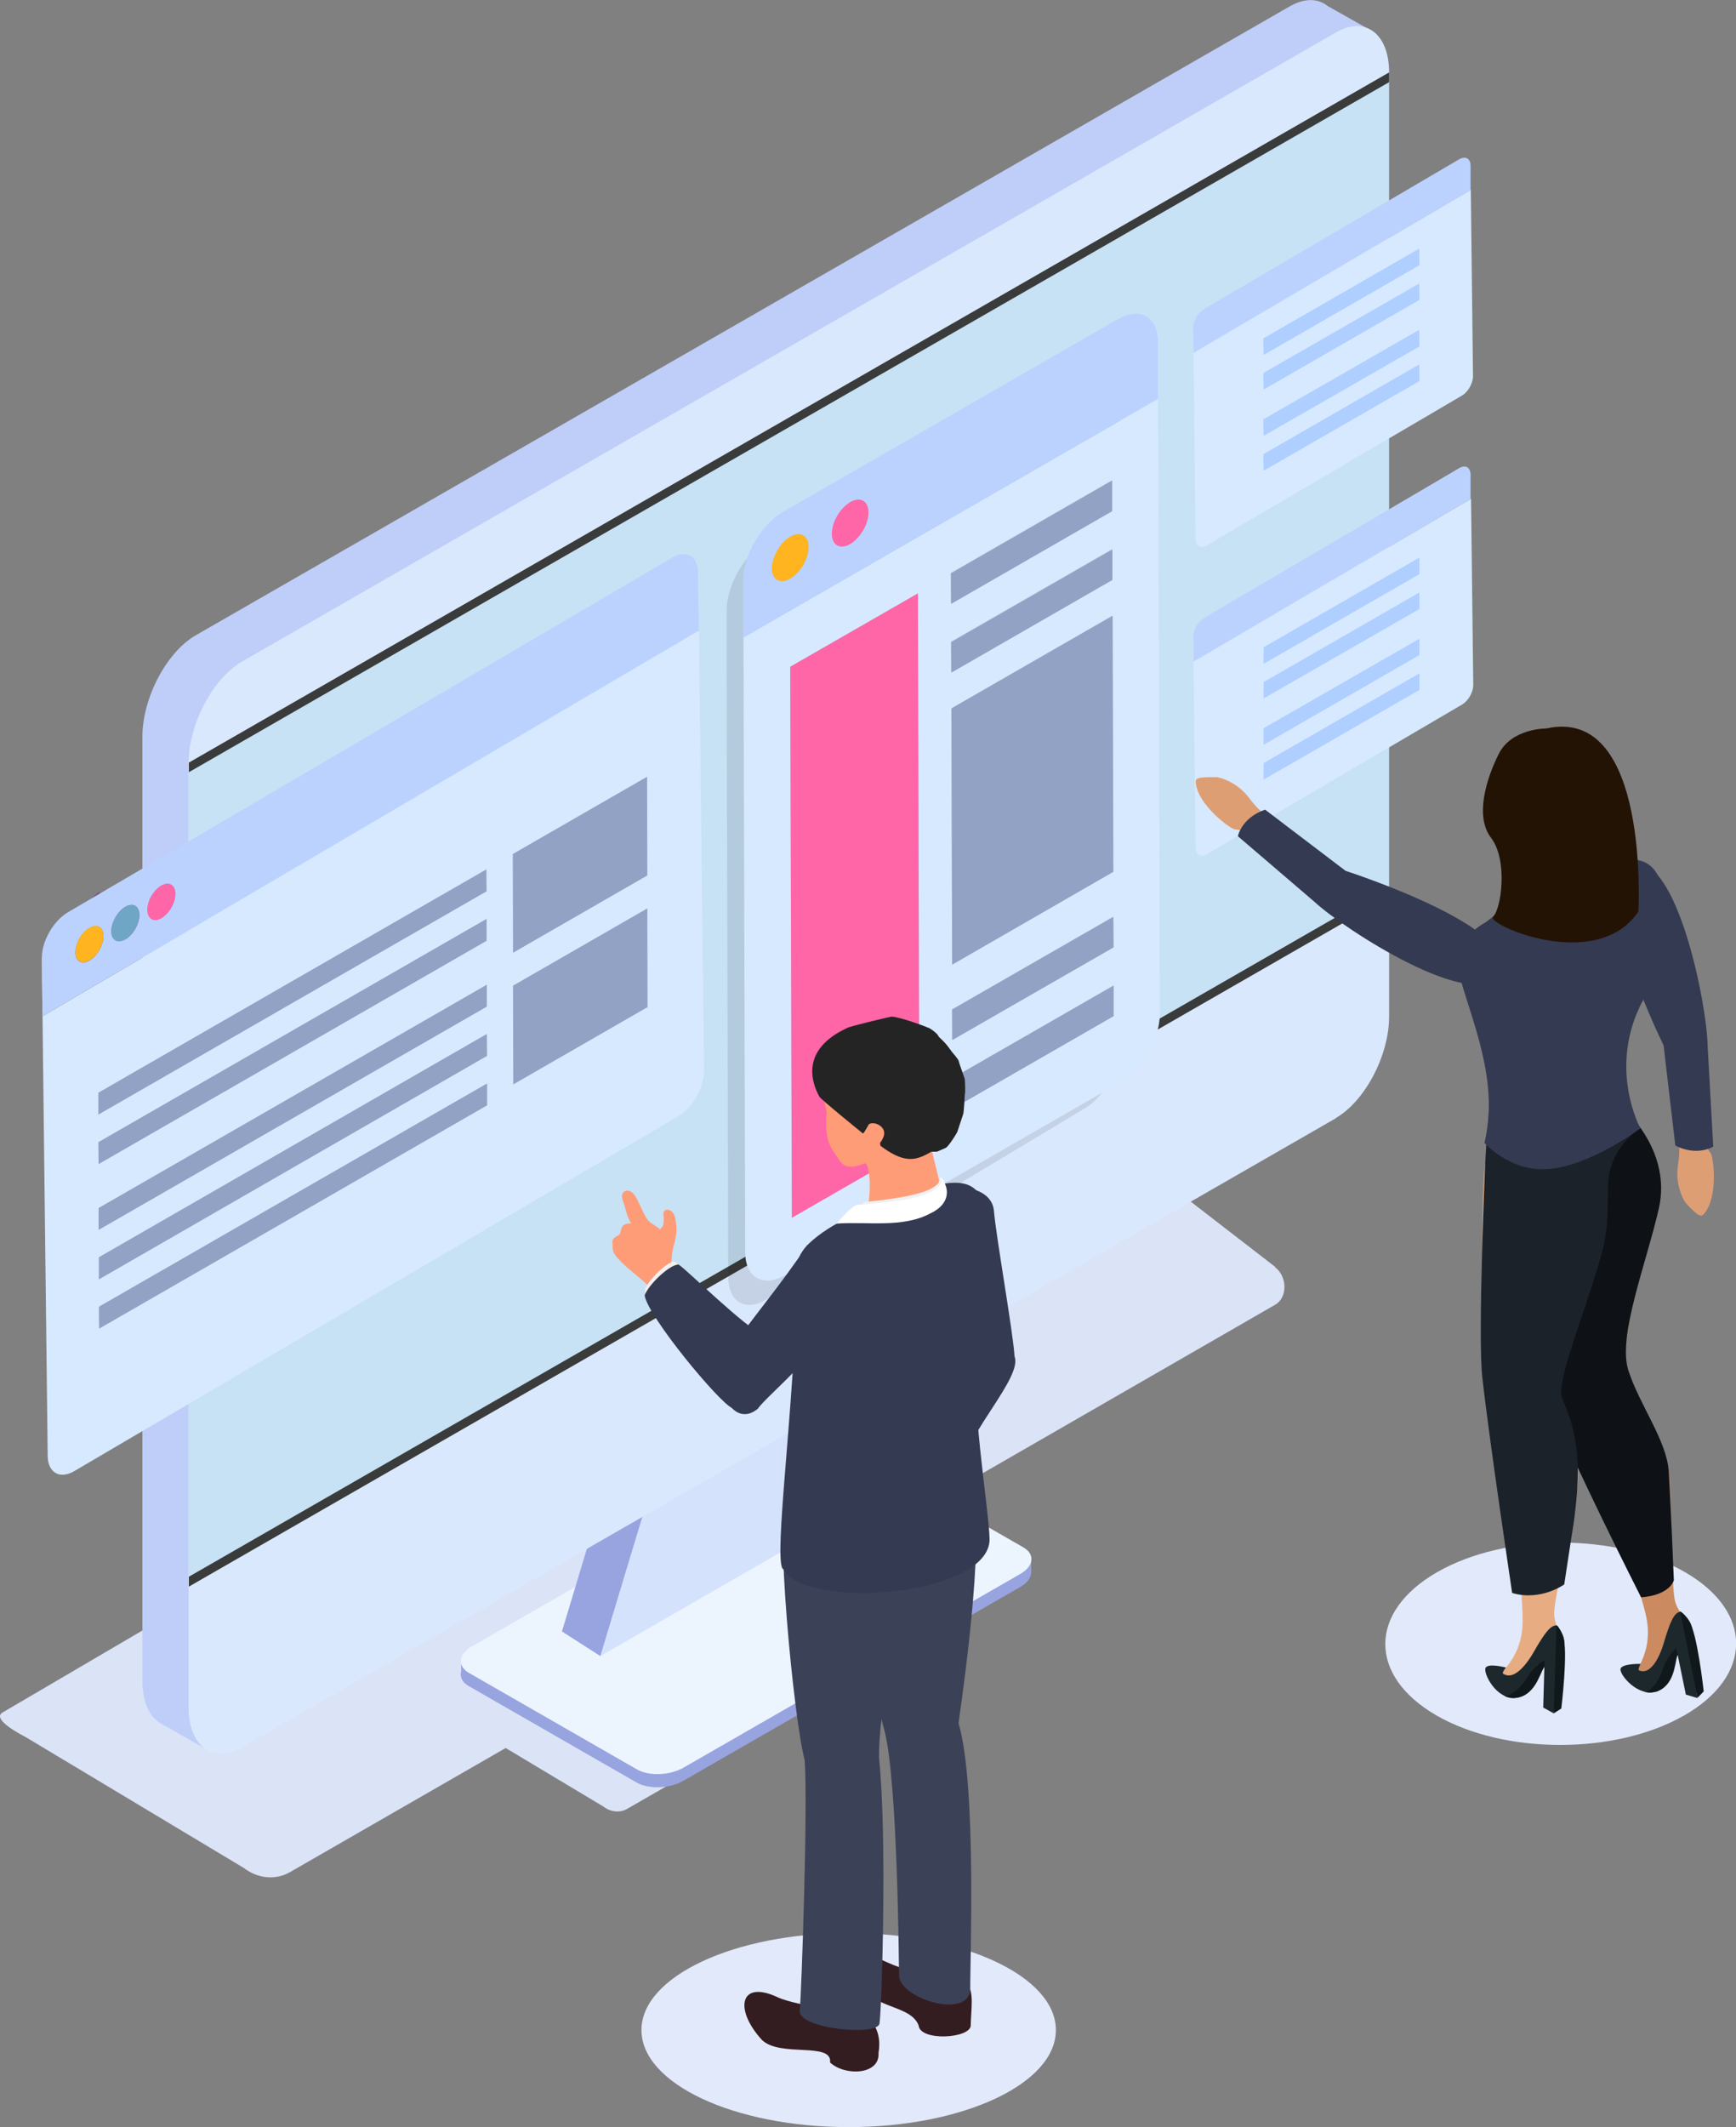 <svg width="80" height="98" viewBox="0 0 80 98" fill="none" xmlns="http://www.w3.org/2000/svg">
<rect x="0" y="0" width="80" height="98" fill="#808080" stroke="none"/>
<g id="Frame" clip-path="url(#clip0_90_2783)">
<g id="Group">
<g id="_&#227;&#131;&#172;&#227;&#130;&#164;&#227;&#131;&#164;&#227;&#131;&#188;_1">
<path id="Vector" fill-rule="evenodd" clip-rule="evenodd" d="M58.771 58.366L49.639 51.313C48.985 50.808 46.516 51.718 45.851 52.088L0.124 78.885C-0.451 79.211 1.161 80.008 1.161 80.008L11.217 86.039C11.871 86.544 12.683 86.623 13.348 86.252L23.303 80.525L27.802 83.22C28.14 83.478 28.557 83.523 28.895 83.332L35.727 79.402L47.204 72.787C47.497 72.618 47.497 72.124 47.204 71.9L43.393 68.957L58.76 60.107C59.335 59.782 59.335 58.816 58.76 58.378L58.771 58.366Z" fill="#DBE3F7"/>
<path id="Vector_2" fill-rule="evenodd" clip-rule="evenodd" d="M21.251 77.021V76.482L22.48 76.572L22.909 76.493L37.26 68.238C37.892 67.868 38.861 67.834 39.414 68.148L46.257 72.091L47.52 71.855V72.427C47.52 72.674 47.339 72.933 46.99 73.124L31.499 82.03C30.868 82.4 29.898 82.434 29.346 82.12L21.601 77.672C21.308 77.504 21.195 77.268 21.24 77.032L21.251 77.021Z" fill="#98A4E0"/>
<path id="Vector_3" fill-rule="evenodd" clip-rule="evenodd" d="M39.414 66.834L47.159 71.282C47.711 71.596 47.644 72.158 47.001 72.517L31.511 81.423C30.879 81.794 29.91 81.828 29.357 81.513L21.612 77.066C21.06 76.751 21.127 76.19 21.77 75.83L37.26 66.924C37.892 66.554 38.861 66.52 39.414 66.834Z" fill="#ECF5FE"/>
<path id="Vector_4" fill-rule="evenodd" clip-rule="evenodd" d="M36.482 71.215L27.666 76.291L30.721 66.161L39.538 61.096L36.482 71.226V71.215Z" fill="#D4E2FC"/>
<path id="Vector_5" fill-rule="evenodd" clip-rule="evenodd" d="M27.666 76.291L25.896 75.156L28.951 65.026L30.721 66.161L27.666 76.291Z" fill="#98A4E0"/>
<path id="Vector_6" fill-rule="evenodd" clip-rule="evenodd" d="M8.704 73.09C8.704 73.09 8.704 72.989 8.704 72.944V35.13L64.014 3.336V41.15C64.014 41.15 64.002 41.251 64.002 41.307L8.704 73.09Z" fill="#3A3B3B"/>
<path id="Vector_7" fill-rule="evenodd" clip-rule="evenodd" d="M8.692 72.641V35.579L64.014 3.785V40.846L8.692 72.641Z" fill="#90CBD3"/>
<path id="Vector_8" fill-rule="evenodd" clip-rule="evenodd" d="M61.229 0.303L63.258 1.449L61.578 3.931L61.229 4.93V45.249C61.229 47.035 60.124 49.123 58.771 49.898L10.541 77.616L9.504 80.581L7.407 79.391C6.888 79.087 6.562 78.402 6.562 77.425V33.917C6.573 32.131 7.678 30.042 9.019 29.267L59.436 0.292C60.147 -0.112 60.778 -0.079 61.229 0.314V0.303Z" fill="#BECEF9"/>
<path id="Vector_9" fill-rule="evenodd" clip-rule="evenodd" d="M61.556 51.516L11.139 80.491C9.797 81.266 8.692 80.435 8.692 78.649V35.13C8.704 33.344 9.809 31.255 11.15 30.48L61.567 1.494C62.909 0.719 64.014 1.55 64.014 3.336V46.855C64.002 48.641 62.898 50.73 61.556 51.505V51.516Z" fill="#DAE8FD"/>
<path id="Vector_10" fill-rule="evenodd" clip-rule="evenodd" d="M8.704 73.09C8.704 73.09 8.704 72.989 8.704 72.944V35.13L64.014 3.336V41.15C64.014 41.15 64.002 41.251 64.002 41.307L8.704 73.09Z" fill="#3A3B3B"/>
<path id="Vector_11" fill-rule="evenodd" clip-rule="evenodd" d="M8.692 72.641V35.579L64.014 3.785V40.846L8.692 72.641Z" fill="#C7E1F5"/>
<g id="Group_2">
<g id="Clip path group">
<mask id="mask0_90_2783" style="mask-type:luminance" maskUnits="userSpaceOnUse" x="5" y="41" width="3" height="2">
<g id="clippath">
<path id="Vector_12" d="M5.772 41.655C5.896 41.722 6.054 41.711 6.234 41.61L7.452 42.295C7.271 42.396 7.102 42.407 6.99 42.34C6.629 42.138 6.144 41.857 5.772 41.655Z" fill="white"/>
</g>
</mask>
<g mask="url(#mask0_90_2783)">
<g id="Group_3">
<g id="Group_4">
<path id="Vector_13" d="M6.978 42.34L5.772 41.655L6.99 42.34H6.978Z" fill="#2D509E"/>
<path id="Vector_14" d="M6.99 42.34L5.772 41.655C5.772 41.655 5.795 41.655 5.806 41.678L7.012 42.363C7.012 42.363 6.99 42.363 6.978 42.34H6.99Z" fill="#2E53A3"/>
<path id="Vector_15" d="M7.023 42.363L5.817 41.678C5.817 41.678 5.839 41.678 5.851 41.678L7.068 42.363C7.068 42.363 7.046 42.363 7.034 42.351L7.023 42.363Z" fill="#3055A8"/>
<path id="Vector_16" d="M7.057 42.374L5.84 41.689C5.84 41.689 5.862 41.689 5.874 41.689L7.091 42.374C7.091 42.374 7.069 42.374 7.057 42.374Z" fill="#3158AD"/>
<path id="Vector_17" d="M7.091 42.374L5.874 41.689C5.874 41.689 5.907 41.689 5.919 41.689L7.125 42.374C7.125 42.374 7.102 42.374 7.091 42.374Z" fill="#325AB3"/>
<path id="Vector_18" d="M7.136 42.385L5.93 41.7C5.93 41.7 5.952 41.7 5.975 41.7L7.192 42.385H7.147H7.136Z" fill="#345DB8"/>
<path id="Vector_19" d="M7.181 42.385L5.964 41.7C5.964 41.7 5.998 41.7 6.009 41.7L7.227 42.385C7.227 42.385 7.193 42.385 7.181 42.385Z" fill="#355FBD"/>
<path id="Vector_20" d="M7.226 42.374L6.009 41.689C6.009 41.689 6.054 41.689 6.065 41.678L7.283 42.363C7.283 42.363 7.249 42.363 7.226 42.363V42.374Z" fill="#3762C2"/>
<path id="Vector_21" d="M7.283 42.363L6.065 41.678C6.065 41.678 6.121 41.666 6.144 41.655L7.361 42.34C7.361 42.34 7.316 42.363 7.283 42.363Z" fill="#3865C7"/>
<path id="Vector_22" d="M7.362 42.34L6.144 41.655C6.144 41.655 6.212 41.621 6.234 41.61L7.452 42.295C7.452 42.295 7.384 42.329 7.362 42.34Z" fill="#3A67CC"/>
</g>
</g>
</g>
</g>
</g>
<g id="Group_5">
<g id="Clip path group_2">
<mask id="mask1_90_2783" style="mask-type:luminance" maskUnits="userSpaceOnUse" x="6" y="40" width="3" height="3">
<g id="clippath-1">
<path id="Vector_23" d="M6.877 40.476C6.877 40.274 6.798 40.128 6.685 40.06L7.903 40.745C8.016 40.813 8.095 40.959 8.095 41.161C8.095 41.577 7.813 42.071 7.463 42.284L6.246 41.599C6.606 41.386 6.888 40.88 6.888 40.476H6.877Z" fill="white"/>
</g>
</mask>
<g mask="url(#mask1_90_2783)">
<g id="Group_6">
<g id="Group_7">
<path id="Vector_24" d="M7.452 42.295L6.234 41.61C6.313 41.565 6.381 41.509 6.449 41.442L7.655 42.127C7.587 42.194 7.52 42.25 7.441 42.295H7.452Z" fill="#3A67CC"/>
<path id="Vector_25" d="M7.666 42.115L6.46 41.43C6.46 41.43 6.505 41.386 6.528 41.352L7.745 42.037C7.745 42.037 7.7 42.093 7.678 42.115H7.666Z" fill="#3865C7"/>
<path id="Vector_26" d="M7.734 42.048L6.516 41.363C6.516 41.363 6.55 41.329 6.572 41.296L7.79 41.981C7.79 41.981 7.756 42.026 7.734 42.048Z" fill="#3762C2"/>
<path id="Vector_27" d="M7.79 41.981L6.573 41.296C6.573 41.296 6.607 41.251 6.618 41.239L7.824 41.925C7.824 41.925 7.802 41.969 7.779 41.981H7.79Z" fill="#355FBD"/>
<path id="Vector_28" d="M7.835 41.925L6.629 41.239C6.629 41.239 6.651 41.206 6.663 41.183L7.88 41.868C7.88 41.868 7.858 41.913 7.846 41.925H7.835Z" fill="#345DB8"/>
<path id="Vector_29" d="M7.869 41.868L6.651 41.183C6.651 41.183 6.674 41.15 6.685 41.127L7.903 41.812C7.903 41.812 7.88 41.846 7.869 41.868Z" fill="#325AB3"/>
<path id="Vector_30" d="M7.903 41.812L6.686 41.127C6.686 41.127 6.708 41.093 6.719 41.071L7.926 41.756C7.926 41.756 7.903 41.801 7.903 41.812Z" fill="#3158AD"/>
<path id="Vector_31" d="M7.926 41.756L6.719 41.071C6.719 41.071 6.742 41.037 6.742 41.015L7.959 41.7C7.959 41.7 7.948 41.734 7.926 41.756Z" fill="#3055A8"/>
<path id="Vector_32" d="M7.959 41.7L6.742 41.015C6.742 41.015 6.764 40.981 6.776 40.959L7.993 41.644C7.993 41.644 7.971 41.678 7.959 41.7Z" fill="#2E53A3"/>
<path id="Vector_33" d="M7.982 41.644L6.764 40.959C6.764 40.959 6.775 40.914 6.787 40.903L7.993 41.588C7.993 41.588 7.982 41.621 7.97 41.644H7.982Z" fill="#2D509E"/>
<path id="Vector_34" d="M8.004 41.588L6.798 40.903C6.798 40.903 6.809 40.858 6.82 40.835L8.038 41.52C8.038 41.52 8.027 41.565 8.015 41.588H8.004Z" fill="#2B4D99"/>
<path id="Vector_35" d="M8.027 41.52L6.81 40.835C6.81 40.835 6.821 40.79 6.832 40.768L8.038 41.453C8.038 41.453 8.027 41.498 8.016 41.52H8.027Z" fill="#2A4B94"/>
<path id="Vector_36" d="M8.05 41.453L6.843 40.768C6.843 40.768 6.855 40.723 6.866 40.689L8.072 41.374C8.072 41.374 8.072 41.419 8.05 41.453Z" fill="#28488F"/>
<path id="Vector_37" d="M8.061 41.386L6.854 40.7C6.854 40.7 6.854 40.644 6.866 40.611L8.072 41.296C8.072 41.296 8.072 41.352 8.061 41.386Z" fill="#27468A"/>
<path id="Vector_38" d="M8.084 41.296L6.877 40.611C6.877 40.611 6.877 40.521 6.877 40.487C6.877 40.285 6.798 40.139 6.686 40.072L7.903 40.757C8.016 40.824 8.095 40.97 8.095 41.172C8.095 41.217 8.095 41.262 8.095 41.296H8.084Z" fill="#254385"/>
</g>
</g>
</g>
</g>
</g>
<g id="Group_8">
<g id="Clip path group_3">
<mask id="mask2_90_2783" style="mask-type:luminance" maskUnits="userSpaceOnUse" x="4" y="41" width="3" height="3">
<g id="clippath-2">
<path id="Vector_39" d="M5.22 41.453C5.22 41.251 5.141 41.105 5.028 41.037L6.234 41.722C6.347 41.79 6.426 41.936 6.426 42.138C6.426 42.542 6.144 43.048 5.783 43.261L4.577 42.576C4.927 42.363 5.22 41.857 5.22 41.453Z" fill="white"/>
</g>
</mask>
<g mask="url(#mask2_90_2783)">
<g id="Group_9">
<g id="Group_10">
<path id="Vector_40" d="M5.783 43.261L4.577 42.576C4.656 42.531 4.724 42.475 4.791 42.407L5.998 43.093C5.93 43.16 5.862 43.216 5.783 43.261Z" fill="#3A67CC"/>
<path id="Vector_41" d="M6.009 43.093L4.803 42.407C4.803 42.407 4.848 42.362 4.87 42.329L6.088 43.014C6.088 43.014 6.043 43.07 6.02 43.093H6.009Z" fill="#3865C7"/>
<path id="Vector_42" d="M6.076 43.025L4.859 42.34C4.859 42.34 4.893 42.295 4.915 42.273L6.122 42.958C6.122 42.958 6.088 43.003 6.065 43.025H6.076Z" fill="#3762C2"/>
<path id="Vector_43" d="M6.133 42.958L4.927 42.273C4.927 42.273 4.949 42.228 4.972 42.217L6.178 42.902C6.178 42.902 6.156 42.947 6.133 42.958Z" fill="#355FBD"/>
<path id="Vector_44" d="M6.167 42.902L4.96 42.217C4.96 42.217 4.983 42.183 4.994 42.16L6.201 42.846C6.201 42.846 6.178 42.89 6.167 42.902Z" fill="#345DB8"/>
<path id="Vector_45" d="M6.212 42.834L5.005 42.149C5.005 42.149 5.028 42.115 5.039 42.093L6.246 42.778C6.246 42.778 6.223 42.812 6.212 42.834Z" fill="#325AB3"/>
<path id="Vector_46" d="M6.235 42.789L5.028 42.104C5.028 42.104 5.051 42.071 5.062 42.048L6.268 42.733C6.268 42.733 6.246 42.767 6.235 42.789Z" fill="#3158AD"/>
<path id="Vector_47" d="M6.268 42.733L5.062 42.048C5.062 42.048 5.085 42.014 5.085 41.992L6.291 42.677C6.291 42.677 6.268 42.711 6.268 42.733Z" fill="#3055A8"/>
<path id="Vector_48" d="M6.302 42.677L5.096 41.992C5.096 41.992 5.118 41.958 5.118 41.936L6.325 42.621C6.325 42.621 6.313 42.655 6.302 42.677Z" fill="#2E53A3"/>
<path id="Vector_49" d="M6.324 42.621L5.118 41.936C5.118 41.936 5.129 41.891 5.141 41.88L6.358 42.565C6.358 42.565 6.347 42.598 6.336 42.621H6.324Z" fill="#2D509E"/>
<path id="Vector_50" d="M6.347 42.565L5.129 41.88C5.129 41.88 5.141 41.835 5.152 41.812L6.358 42.509C6.358 42.509 6.347 42.542 6.336 42.565H6.347Z" fill="#2B4D99"/>
<path id="Vector_51" d="M6.37 42.497L5.164 41.801C5.164 41.801 5.175 41.756 5.186 41.734L6.404 42.419C6.404 42.419 6.392 42.464 6.381 42.486L6.37 42.497Z" fill="#2A4B94"/>
<path id="Vector_52" d="M6.392 42.43L5.175 41.745C5.175 41.745 5.186 41.7 5.197 41.666L6.404 42.351C6.404 42.351 6.404 42.396 6.392 42.419V42.43Z" fill="#28488F"/>
<path id="Vector_53" d="M6.404 42.363L5.197 41.678C5.197 41.678 5.197 41.621 5.209 41.588L6.415 42.273C6.415 42.273 6.415 42.34 6.404 42.363Z" fill="#27468A"/>
<path id="Vector_54" d="M6.415 42.261L5.208 41.576C5.208 41.576 5.208 41.487 5.208 41.453C5.208 41.251 5.129 41.105 5.017 41.037L6.223 41.722C6.336 41.79 6.415 41.936 6.415 42.138C6.415 42.183 6.415 42.217 6.415 42.261Z" fill="#254385"/>
</g>
</g>
</g>
</g>
</g>
<g id="Group_11">
<g id="Clip path group_4">
<mask id="mask3_90_2783" style="mask-type:luminance" maskUnits="userSpaceOnUse" x="4" y="40" width="3" height="2">
<g id="clippath-3">
<path id="Vector_55" d="M5.017 41.037L6.223 41.722C6.111 41.655 5.941 41.666 5.761 41.767L4.543 41.082C4.724 40.981 4.893 40.97 5.006 41.037H5.017Z" fill="white"/>
</g>
</mask>
<g mask="url(#mask3_90_2783)">
<g id="Group_12">
<g id="Group_13">
<path id="Vector_56" d="M5.772 41.779L4.555 41.093C4.555 41.093 4.611 41.06 4.645 41.049L5.862 41.734C5.862 41.734 5.806 41.756 5.772 41.779Z" fill="#752289"/>
<path id="Vector_57" d="M5.863 41.722L4.645 41.037C4.645 41.037 4.69 41.015 4.724 41.015L5.942 41.7C5.942 41.7 5.885 41.722 5.863 41.722Z" fill="#722285"/>
<path id="Vector_58" d="M5.941 41.7L4.724 41.015C4.724 41.015 4.757 41.015 4.78 41.004L5.998 41.689C5.998 41.689 5.964 41.689 5.941 41.689V41.7Z" fill="#6F2182"/>
<path id="Vector_59" d="M5.998 41.689L4.78 41.004C4.78 41.004 4.814 41.004 4.825 41.004L6.032 41.689C6.032 41.689 5.998 41.689 5.987 41.689H5.998Z" fill="#6C207F"/>
<path id="Vector_60" d="M6.043 41.678L4.836 40.992H4.882L6.099 41.689C6.099 41.689 6.065 41.689 6.054 41.689L6.043 41.678Z" fill="#691F7B"/>
<path id="Vector_61" d="M6.088 41.689L4.87 40.992C4.87 40.992 4.893 40.992 4.915 40.992L6.122 41.678C6.122 41.678 6.099 41.678 6.076 41.678L6.088 41.689Z" fill="#661E78"/>
<path id="Vector_62" d="M6.133 41.689L4.927 41.004C4.927 41.004 4.949 41.004 4.961 41.004L6.167 41.689C6.167 41.689 6.144 41.689 6.133 41.689Z" fill="#631D74"/>
<path id="Vector_63" d="M6.167 41.7L4.96 41.015C4.96 41.015 4.983 41.015 4.994 41.015L6.201 41.7C6.201 41.7 6.178 41.7 6.167 41.7Z" fill="#601C71"/>
<path id="Vector_64" d="M6.2 41.711L4.994 41.026C4.994 41.026 5.017 41.026 5.028 41.037L6.246 41.722C6.246 41.722 6.223 41.722 6.212 41.711H6.2Z" fill="#5D1C6D"/>
<path id="Vector_65" d="M6.235 41.722L5.017 41.037L6.235 41.722Z" fill="#5B1B6A"/>
</g>
</g>
</g>
</g>
</g>
<g id="Group_14">
<g id="Clip path group_5">
<mask id="mask4_90_2783" style="mask-type:luminance" maskUnits="userSpaceOnUse" x="3" y="41" width="3" height="3">
<g id="clippath-4">
<path id="Vector_66" d="M5.321 43.317L4.104 42.632C3.991 42.565 3.912 42.43 3.912 42.217C3.912 41.801 4.194 41.296 4.555 41.093L5.772 41.779C5.412 41.992 5.13 42.497 5.13 42.902C5.13 43.104 5.209 43.25 5.321 43.317Z" fill="white"/>
</g>
</mask>
<g mask="url(#mask4_90_2783)">
<g id="Group_15">
<g id="Group_16">
<path id="Vector_67" d="M5.321 43.317L4.104 42.632C3.991 42.565 3.912 42.43 3.912 42.217C3.912 42.172 3.912 42.127 3.912 42.082L5.118 42.767C5.118 42.767 5.118 42.857 5.118 42.89C5.118 43.093 5.197 43.239 5.31 43.306L5.321 43.317Z" fill="#4C1659"/>
<path id="Vector_68" d="M5.141 42.778L3.935 42.093C3.935 42.093 3.935 42.037 3.946 42.003L5.163 42.688C5.163 42.688 5.152 42.744 5.141 42.778Z" fill="#4F175C"/>
<path id="Vector_69" d="M5.152 42.688L3.935 42.003C3.935 42.003 3.935 41.958 3.957 41.925L5.163 42.61C5.163 42.61 5.163 42.666 5.152 42.688Z" fill="#521860"/>
<path id="Vector_70" d="M5.163 42.61L3.957 41.925C3.957 41.925 3.968 41.88 3.98 41.857L5.186 42.542C5.186 42.542 5.175 42.587 5.163 42.61Z" fill="#551963"/>
<path id="Vector_71" d="M5.186 42.542L3.98 41.857C3.98 41.857 3.991 41.812 4.003 41.801L5.209 42.486C5.209 42.486 5.198 42.531 5.186 42.542Z" fill="#581A67"/>
<path id="Vector_72" d="M5.209 42.486L4.002 41.801C4.002 41.801 4.014 41.756 4.025 41.745L5.243 42.43C5.243 42.43 5.22 42.464 5.22 42.486H5.209Z" fill="#5B1B6A"/>
<path id="Vector_73" d="M5.231 42.419L4.014 41.734C4.014 41.734 4.025 41.7 4.036 41.678L5.254 42.363C5.254 42.363 5.231 42.407 5.231 42.419Z" fill="#5D1C6D"/>
<path id="Vector_74" d="M5.265 42.363L4.047 41.678C4.047 41.678 4.07 41.644 4.07 41.621L5.276 42.306C5.276 42.306 5.265 42.34 5.254 42.363H5.265Z" fill="#601C71"/>
<path id="Vector_75" d="M5.287 42.306L4.081 41.621C4.081 41.621 4.104 41.588 4.115 41.565L5.332 42.25C5.332 42.25 5.31 42.295 5.299 42.306H5.287Z" fill="#631D74"/>
<path id="Vector_76" d="M5.322 42.25L4.104 41.565C4.104 41.565 4.127 41.532 4.138 41.509L5.355 42.194C5.355 42.194 5.333 42.228 5.322 42.25Z" fill="#661E78"/>
<path id="Vector_77" d="M5.355 42.205L4.138 41.52C4.138 41.52 4.16 41.487 4.172 41.464L5.389 42.149C5.389 42.149 5.367 42.183 5.355 42.205Z" fill="#691F7B"/>
<path id="Vector_78" d="M5.389 42.149L4.171 41.464C4.171 41.464 4.194 41.419 4.216 41.408L5.423 42.093C5.423 42.093 5.389 42.138 5.378 42.16L5.389 42.149Z" fill="#6C207F"/>
<path id="Vector_79" d="M5.434 42.082L4.228 41.397C4.228 41.397 4.261 41.352 4.273 41.329L5.49 42.014C5.49 42.014 5.456 42.059 5.434 42.082Z" fill="#6F2182"/>
<path id="Vector_80" d="M5.491 42.026L4.273 41.341C4.273 41.341 4.318 41.284 4.341 41.262L5.547 41.947C5.547 41.947 5.502 42.003 5.479 42.026H5.491Z" fill="#722285"/>
<path id="Vector_81" d="M5.558 41.947L4.352 41.262C4.419 41.195 4.487 41.138 4.566 41.093L5.783 41.779C5.704 41.824 5.637 41.88 5.569 41.947H5.558Z" fill="#752289"/>
</g>
</g>
</g>
</g>
</g>
<g id="Group_17">
<g id="Clip path group_6">
<mask id="mask5_90_2783" style="mask-type:luminance" maskUnits="userSpaceOnUse" x="2" y="43" width="3" height="2">
<g id="clippath-5">
<path id="Vector_82" d="M2.458 43.598C2.582 43.665 2.739 43.654 2.92 43.553L4.126 44.238C3.946 44.339 3.788 44.35 3.664 44.283C3.303 44.081 2.818 43.8 2.458 43.598Z" fill="white"/>
</g>
</mask>
<g mask="url(#mask5_90_2783)">
<g id="Group_18">
<g id="Group_19">
<path id="Vector_83" d="M3.664 44.294L2.458 43.598L3.664 44.294Z" fill="#2D509E"/>
<path id="Vector_84" d="M3.664 44.294L2.458 43.609C2.458 43.609 2.48 43.62 2.491 43.632L3.709 44.317C3.709 44.317 3.686 44.317 3.675 44.305L3.664 44.294Z" fill="#2E53A3"/>
<path id="Vector_85" d="M3.698 44.305L2.48 43.62C2.48 43.62 2.503 43.62 2.514 43.62L3.72 44.305C3.72 44.305 3.698 44.305 3.686 44.294L3.698 44.305Z" fill="#3055A8"/>
<path id="Vector_86" d="M3.732 44.317L2.525 43.632C2.525 43.632 2.548 43.632 2.559 43.632L3.766 44.317C3.766 44.317 3.743 44.317 3.732 44.317Z" fill="#3158AD"/>
<path id="Vector_87" d="M3.777 44.328L2.57 43.643C2.57 43.643 2.593 43.643 2.615 43.643L3.833 44.328C3.833 44.328 3.81 44.328 3.788 44.328H3.777Z" fill="#325AB3"/>
<path id="Vector_88" d="M3.81 44.328L2.593 43.643H2.638L3.855 44.328H3.81Z" fill="#345DB8"/>
<path id="Vector_89" d="M3.855 44.328L2.638 43.643C2.638 43.643 2.672 43.643 2.683 43.643L3.9 44.328C3.9 44.328 3.867 44.328 3.855 44.328Z" fill="#355FBD"/>
<path id="Vector_90" d="M3.901 44.328L2.683 43.643C2.683 43.643 2.728 43.643 2.739 43.643L3.957 44.328C3.957 44.328 3.923 44.328 3.901 44.339V44.328Z" fill="#3762C2"/>
<path id="Vector_91" d="M3.957 44.317L2.739 43.632C2.739 43.632 2.784 43.62 2.818 43.609L4.024 44.294C4.024 44.294 3.968 44.317 3.946 44.317H3.957Z" fill="#3865C7"/>
<path id="Vector_92" d="M4.036 44.283L2.83 43.598C2.83 43.598 2.886 43.575 2.92 43.553L4.126 44.238C4.126 44.238 4.07 44.272 4.036 44.283Z" fill="#3A67CC"/>
</g>
</g>
</g>
</g>
</g>
<g id="Group_20">
<g id="Clip path group_7">
<mask id="mask6_90_2783" style="mask-type:luminance" maskUnits="userSpaceOnUse" x="2" y="42" width="3" height="3">
<g id="clippath-6">
<path id="Vector_93" d="M3.551 42.43C3.551 42.228 3.472 42.082 3.36 42.014L4.577 42.7C4.69 42.767 4.769 42.913 4.769 43.115C4.769 43.519 4.487 44.036 4.126 44.238L2.92 43.553C3.281 43.34 3.563 42.834 3.563 42.43H3.551Z" fill="white"/>
</g>
</mask>
<g mask="url(#mask6_90_2783)">
<g id="Group_21">
<g id="Group_22">
<path id="Vector_94" d="M4.126 44.238L2.92 43.553C2.999 43.508 3.066 43.452 3.134 43.385L4.34 44.07C4.273 44.137 4.205 44.193 4.126 44.238Z" fill="#3A67CC"/>
<path id="Vector_95" d="M4.341 44.07L3.134 43.385C3.134 43.385 3.179 43.34 3.202 43.306L4.42 43.991C4.42 43.991 4.374 44.047 4.352 44.07H4.341Z" fill="#3865C7"/>
<path id="Vector_96" d="M4.419 43.991L3.202 43.306C3.202 43.306 3.235 43.261 3.258 43.239L4.464 43.924C4.464 43.924 4.431 43.968 4.408 43.991H4.419Z" fill="#3762C2"/>
<path id="Vector_97" d="M4.465 43.924L3.258 43.239C3.258 43.239 3.292 43.205 3.303 43.182L4.51 43.867C4.51 43.867 4.487 43.901 4.465 43.924Z" fill="#355FBD"/>
<path id="Vector_98" d="M4.51 43.867L3.303 43.182C3.303 43.182 3.326 43.149 3.337 43.126L4.543 43.822C4.543 43.822 4.521 43.856 4.51 43.879V43.867Z" fill="#345DB8"/>
<path id="Vector_99" d="M4.543 43.811L3.337 43.115C3.337 43.115 3.359 43.081 3.371 43.059L4.588 43.744C4.588 43.744 4.566 43.778 4.554 43.8L4.543 43.811Z" fill="#325AB3"/>
<path id="Vector_100" d="M4.577 43.755L3.359 43.07C3.359 43.07 3.382 43.036 3.393 43.014L4.611 43.699C4.611 43.699 4.588 43.733 4.577 43.755Z" fill="#3158AD"/>
<path id="Vector_101" d="M4.611 43.71L3.394 43.025C3.394 43.025 3.416 42.992 3.427 42.969L4.634 43.654C4.634 43.654 4.611 43.688 4.6 43.71H4.611Z" fill="#3055A8"/>
<path id="Vector_102" d="M4.634 43.643L3.427 42.958C3.427 42.958 3.439 42.924 3.45 42.902L4.667 43.587C4.667 43.587 4.645 43.62 4.645 43.643H4.634Z" fill="#2E53A3"/>
<path id="Vector_103" d="M4.667 43.587L3.45 42.902C3.45 42.902 3.461 42.868 3.472 42.846L4.679 43.531C4.679 43.531 4.667 43.575 4.656 43.587H4.667Z" fill="#2D509E"/>
<path id="Vector_104" d="M4.69 43.531L3.483 42.846C3.483 42.846 3.495 42.812 3.506 42.789L4.712 43.474C4.712 43.474 4.701 43.519 4.69 43.542V43.531Z" fill="#2B4D99"/>
<path id="Vector_105" d="M4.713 43.474L3.506 42.789C3.506 42.789 3.518 42.744 3.518 42.722L4.735 43.407C4.735 43.407 4.724 43.452 4.713 43.474Z" fill="#2A4B94"/>
<path id="Vector_106" d="M4.724 43.407L3.506 42.722C3.506 42.722 3.518 42.677 3.529 42.654L4.746 43.34C4.746 43.34 4.735 43.385 4.724 43.418V43.407Z" fill="#28488F"/>
<path id="Vector_107" d="M4.746 43.328L3.529 42.643C3.529 42.643 3.54 42.576 3.54 42.553L4.746 43.239C4.746 43.239 4.746 43.295 4.735 43.328H4.746Z" fill="#27468A"/>
<path id="Vector_108" d="M4.757 43.239L3.551 42.553C3.551 42.553 3.551 42.475 3.551 42.43C3.551 42.228 3.472 42.082 3.359 42.014L4.577 42.7C4.69 42.767 4.769 42.913 4.769 43.115C4.769 43.16 4.769 43.205 4.769 43.239H4.757Z" fill="#254385"/>
</g>
</g>
</g>
</g>
</g>
<path id="Vector_109" d="M30.947 25.696C31.612 25.303 32.165 25.617 32.165 26.381L32.199 29.054L1.962 46.81L1.928 44.137C1.917 43.362 2.458 42.43 3.112 42.037L30.947 25.707V25.696ZM7.452 42.295C7.813 42.082 8.095 41.576 8.083 41.172C8.083 40.757 7.79 40.599 7.43 40.801C7.069 41.015 6.787 41.52 6.787 41.925C6.787 42.34 7.091 42.497 7.452 42.295ZM5.784 43.272C6.144 43.059 6.426 42.553 6.426 42.149C6.426 41.734 6.122 41.565 5.772 41.779C5.412 41.992 5.13 42.497 5.13 42.902C5.13 43.306 5.434 43.474 5.784 43.261V43.272ZM4.126 44.249C4.487 44.036 4.769 43.531 4.769 43.126C4.769 42.711 4.476 42.553 4.115 42.756C3.754 42.958 3.472 43.474 3.472 43.879C3.472 44.294 3.777 44.452 4.126 44.249Z" fill="#BBD2FF"/>
<path id="Vector_110" d="M7.429 40.801C7.79 40.588 8.083 40.757 8.083 41.172C8.083 41.588 7.801 42.082 7.452 42.295C7.091 42.509 6.798 42.34 6.787 41.925C6.787 41.509 7.068 41.004 7.429 40.801Z" fill="#FF66A8"/>
<path id="Vector_111" d="M5.772 41.779C6.133 41.565 6.415 41.734 6.426 42.149C6.426 42.553 6.144 43.059 5.783 43.272C5.423 43.486 5.129 43.317 5.129 42.913C5.129 42.497 5.411 41.992 5.772 41.79V41.779Z" fill="#70A6C5"/>
<path id="Vector_112" d="M4.115 42.745C4.476 42.531 4.769 42.7 4.769 43.115C4.769 43.519 4.487 44.036 4.126 44.238C3.765 44.44 3.472 44.283 3.472 43.868C3.472 43.452 3.754 42.947 4.115 42.745Z" fill="#FFB420"/>
<path id="Vector_113" d="M1.939 44.137L1.973 46.81L32.21 29.054L32.446 49.326C32.446 50.089 31.928 51.033 31.251 51.426L3.427 67.767C2.762 68.16 2.21 67.845 2.198 67.082L1.928 44.137H1.939Z" fill="#D7E9FF"/>
<path id="Vector_114" d="M22.447 49.91V50.92L4.566 61.208L4.555 60.197L22.447 49.91Z" fill="#91A2C5"/>
<path id="Vector_115" d="M22.435 47.63L22.447 48.641L4.555 58.939V57.917L22.435 47.63Z" fill="#91A2C5"/>
<path id="Vector_116" d="M22.435 45.361V46.372L4.543 56.659V55.649L22.435 45.361Z" fill="#91A2C5"/>
<path id="Vector_117" d="M22.413 40.049L22.424 41.06L4.532 51.347V50.337L22.413 40.049Z" fill="#91A2C5"/>
<path id="Vector_118" d="M22.424 42.329V43.34L4.543 53.627L4.532 52.616L22.424 42.329Z" fill="#91A2C5"/>
<path id="Vector_119" d="M29.831 41.846L29.842 46.394L23.653 49.955L23.642 45.406L29.831 41.846Z" fill="#91A2C5"/>
<path id="Vector_120" d="M29.82 35.781L29.831 40.33L23.642 43.89L23.63 39.342L29.82 35.781Z" fill="#91A2C5"/>
<path id="Vector_121" opacity="0.1" d="M51.646 19.845V17.262C51.646 16.105 50.845 15.633 49.876 16.217L35.231 25.011C34.261 25.595 33.483 26.999 33.483 28.156V30.739L33.562 58.816C33.562 59.984 34.352 60.444 35.321 59.86L49.977 51.066C50.947 50.482 51.725 49.078 51.725 47.922L51.646 19.845Z" fill="black"/>
<path id="Vector_122" d="M34.262 29.369L53.371 18.373L53.45 46.698C53.45 47.866 52.627 49.281 51.612 49.865L36.19 58.737C35.175 59.332 34.341 58.861 34.341 57.681L34.262 29.357V29.369ZM42.368 52.717L42.3 27.336L36.415 30.716L36.483 56.098L42.356 52.717H42.368ZM51.297 40.161L51.263 28.358L43.845 32.625L43.878 44.429L51.297 40.161ZM51.297 43.632V42.228L43.867 46.495V47.899L51.297 43.632ZM51.24 23.54V22.125L43.811 26.392V27.796L51.24 23.529V23.54ZM51.308 46.799V45.395L43.878 49.663V51.078L51.308 46.81V46.799ZM51.252 26.707V25.292L43.822 29.559V30.963L51.252 26.696V26.707Z" fill="#D7E9FF"/>
<path id="Vector_123" d="M36.404 24.719C36.877 24.449 37.261 24.663 37.261 25.202C37.261 25.741 36.889 26.392 36.404 26.662C35.941 26.931 35.558 26.718 35.547 26.179C35.547 25.651 35.93 24.988 36.392 24.719H36.404Z" fill="#FFB420"/>
<path id="Vector_124" d="M39.177 23.124C39.639 22.855 40.023 23.068 40.023 23.607C40.023 24.146 39.639 24.798 39.177 25.067C38.704 25.337 38.32 25.123 38.32 24.584C38.32 24.056 38.704 23.394 39.177 23.124Z" fill="#FF66A8"/>
<path id="Vector_125" d="M51.319 45.406V46.81L43.901 51.078L43.89 49.674L51.319 45.406Z" fill="#91A2C5"/>
<g id="Group_23">
<path id="Vector_126" d="M51.307 42.239L51.319 43.643L43.889 47.911L43.878 46.507L51.307 42.239Z" fill="#91A2C5"/>
<path id="Vector_127" d="M51.274 28.369L51.308 40.161L43.878 44.44L43.844 32.637L51.274 28.369Z" fill="#91A2C5"/>
<path id="Vector_128" d="M51.263 25.314V26.718L43.844 30.986L43.833 29.582L51.263 25.314Z" fill="#91A2C5"/>
<path id="Vector_129" d="M51.251 22.136V23.551L43.833 27.819L43.822 26.415L51.251 22.136Z" fill="#91A2C5"/>
<path id="Vector_130" d="M51.511 14.712C52.536 14.117 53.359 14.589 53.359 15.768V18.373L34.25 29.369V26.763C34.239 25.595 35.062 24.18 36.077 23.585L51.499 14.712H51.511ZM39.188 25.067C39.65 24.798 40.034 24.146 40.034 23.607C40.034 23.079 39.65 22.855 39.188 23.124C38.715 23.394 38.331 24.056 38.331 24.584C38.331 25.123 38.715 25.337 39.188 25.067ZM36.415 26.662C36.888 26.392 37.272 25.741 37.272 25.202C37.272 24.674 36.888 24.449 36.415 24.719C35.953 24.988 35.569 25.651 35.569 26.179C35.569 26.718 35.953 26.931 36.426 26.662H36.415Z" fill="#BBD2FF"/>
</g>
<path id="Vector_131" d="M42.3 27.336L42.368 52.717L36.494 56.098L36.415 30.716L42.3 27.336Z" fill="#FF66A8"/>
<path id="Vector_132" d="M55.479 14.241L67.249 7.334C67.531 7.177 67.768 7.3 67.768 7.626V8.76L54.994 16.273L54.972 15.139C54.972 14.813 55.197 14.42 55.479 14.252V14.241Z" fill="#BBD2FF"/>
<path id="Vector_133" d="M54.972 15.128L54.994 16.262L67.779 8.749L67.88 17.329C67.88 17.655 67.655 18.048 67.384 18.216L55.614 25.123C55.333 25.292 55.096 25.157 55.096 24.831L54.983 15.117L54.972 15.128Z" fill="#D7E9FF"/>
<path id="Vector_134" d="M58.219 15.588L58.23 16.352L65.412 12.219L65.4 11.455L58.219 15.588Z" fill="#AECFFF"/>
<path id="Vector_135" d="M58.219 17.183L58.23 17.947L65.412 13.814L65.4 13.061L58.219 17.183Z" fill="#AECFFF"/>
<path id="Vector_136" d="M58.219 19.317L58.23 20.081L65.412 15.959L65.4 15.195L58.219 19.317Z" fill="#AECFFF"/>
<path id="Vector_137" d="M58.219 20.923L58.23 21.687L65.412 17.554L65.4 16.79L58.219 20.923Z" fill="#AECFFF"/>
<path id="Vector_138" d="M55.479 28.47L67.249 21.563C67.531 21.395 67.756 21.529 67.768 21.855V22.989L54.994 30.503V29.369C54.972 29.043 55.197 28.65 55.49 28.481L55.479 28.47Z" fill="#BBD2FF"/>
<path id="Vector_139" d="M54.983 29.357V30.492L67.79 22.978L67.892 31.558C67.892 31.884 67.666 32.277 67.395 32.446L55.614 39.353C55.332 39.521 55.107 39.386 55.096 39.061L54.983 29.357Z" fill="#D7E9FF"/>
<path id="Vector_140" d="M58.23 29.818V30.581L65.412 26.448V25.685L58.23 29.818Z" fill="#AECFFF"/>
<path id="Vector_141" d="M58.23 31.424V32.176L65.412 28.055V27.291L58.23 31.424Z" fill="#AECFFF"/>
<path id="Vector_142" d="M58.23 33.546V34.31L65.412 30.177V29.425L58.23 33.546Z" fill="#AECFFF"/>
<path id="Vector_143" d="M58.23 35.152V35.916L65.412 31.783V31.019L58.23 35.152Z" fill="#AECFFF"/>
<g id="Vector_144" style="mix-blend-mode:multiply">
<path d="M48.658 93.519C48.658 95.99 44.385 97.989 39.109 97.989C33.833 97.989 29.56 95.99 29.56 93.519C29.56 91.048 33.833 89.049 39.109 89.049C44.385 89.049 48.658 91.048 48.658 93.519Z" fill="#E2E9FB"/>
</g>
<path id="Vector_145" d="M42.12 90.756C40.868 90.722 39.651 89.262 39.617 90.913C39.775 92.643 41.905 92.216 42.334 93.305C42.39 94.047 44.746 93.912 44.735 93.294C44.735 92.677 44.927 91.621 44.521 91.396C43.72 91.553 42.909 90.217 42.12 90.767V90.756Z" fill="#341D20"/>
<path id="Vector_146" d="M44.713 68.564C45.457 70.069 44.487 77.178 44.172 79.379C45.028 82.266 44.69 90.7 44.713 91.599C44.713 93.036 41.556 92.126 41.432 91.048C41.421 90.621 41.376 82.086 40.755 79.705C40.124 77.324 39.087 74.258 39.279 70.417C41.252 70.518 43.179 70.327 44.724 68.564H44.713Z" fill="#3B4157"/>
<path id="Vector_147" d="M35.828 92.003C36.336 92.239 37.136 92.351 37.903 92.553C35.423 92.598 39.087 93.732 39.989 92.868C40.27 93.238 40.631 93.654 40.485 94.575C40.552 95.585 38.951 95.653 38.252 95.013C38.365 94.047 35.964 94.788 35.118 93.979C33.833 92.587 34.07 91.183 35.828 92.003Z" fill="#341D20"/>
<path id="Vector_148" d="M36.268 68.923C39.786 68.71 41.804 69.586 44.521 67.519C46.111 71.495 43.675 72.989 42.12 73.169C41.24 74.46 40.485 79.042 40.507 80.985C40.891 84.568 40.631 92.609 40.53 93.216C40.428 93.822 36.776 93.451 36.855 92.632C36.934 91.812 37.238 83.097 37.08 81.075C36.573 79.188 35.66 69.642 36.28 68.923H36.268Z" fill="#3B4157"/>
<path id="Vector_149" d="M42.74 54.829C44.25 54.458 45.716 54.728 45.806 55.795C45.885 56.862 46.697 61.432 46.753 62.488C47.136 63.432 44.453 66.15 44.555 67.272C44.656 68.396 43.529 67.183 43.529 66.251C43.529 65.318 43.777 62.466 44.307 61.5C43.923 60.096 41.285 55.199 42.751 54.829H42.74Z" fill="#343A51"/>
<path id="Vector_150" d="M36.065 72.27C35.659 71.641 36.584 64.993 36.719 59.164C36.899 58.602 36.358 58.052 37.474 57.109C38.59 56.165 40.225 55.536 42.469 54.795C44.712 54.054 45.197 54.739 45.434 55.84C45.998 58.569 45.434 59.579 45.05 61.927C44.656 64.274 45.58 69.519 45.603 70.911C45.592 73.505 37.204 74.236 36.076 72.259L36.065 72.27Z" fill="#343A51"/>
<path id="Vector_151" d="M43.134 54.582L43.078 54.233H43.348V54.402L43.134 54.582Z" fill="#E5E5E4"/>
<path id="Vector_152" d="M35.118 62.151C34.611 61.051 31.837 59.793 30.958 58.086C30.124 57.198 29.707 57.85 29.695 58.647C29.684 59.501 33.653 64.622 34.419 64.476C35.186 64.33 35.625 63.252 35.118 62.151Z" fill="#F5DAC5"/>
<path id="Vector_153" d="M28.218 57.479C28.286 57.277 28.049 57.12 28.523 56.895C28.703 56.715 28.489 56.356 29.098 56.356C28.895 56.12 28.85 55.694 28.692 55.278C28.534 54.851 29.019 54.638 29.301 55.143C29.571 55.649 29.707 56.053 29.898 56.255C30.011 56.379 30.259 56.48 30.417 56.637L30.552 56.468C30.552 56.468 30.62 56.266 30.575 55.941C30.541 55.615 31.014 55.66 31.105 56.075C31.195 56.491 31.15 56.334 31.172 56.648C31.195 56.963 31.003 57.446 30.969 57.771C30.947 57.928 30.98 58.075 30.868 58.277C31.105 59.018 30.101 59.647 29.91 59.299C29.707 58.95 28.128 57.951 28.241 57.479H28.218Z" fill="#FF9C78"/>
<path id="Vector_154" d="M40.947 47.473C39.324 47.495 38.377 48.225 38.095 49.067C37.813 49.91 37.993 50.853 38.095 51.235C37.971 52.684 38.343 52.897 38.67 53.436C38.997 53.975 39.628 53.661 39.842 53.593C40.056 53.526 40.192 54.773 39.966 55.671C39.797 56.087 43.439 55.289 43.349 54.739C43.112 53.571 42.886 52.931 42.909 52.672C42.943 52.369 44.295 50.651 43.845 49.281C43.394 47.899 42.582 47.439 40.958 47.461L40.947 47.473Z" fill="#FF9C78"/>
<path id="Vector_155" d="M42.232 47.259C40.902 46.877 38.602 47.439 38.117 49.067C37.801 50.112 38.839 50.774 39.662 51.482C39.763 51.572 39.549 52.751 39.966 51.875C40.214 51.763 40.53 52.403 40.575 52.785C42.018 53.863 42.469 53.29 43.551 52.684C44.509 51.965 44.543 50.067 44.25 49.303C43.957 48.539 43.562 47.641 42.232 47.27V47.259Z" fill="#252424"/>
<path id="Vector_156" d="M39.819 53.167C39.819 53.167 40.473 52.976 40.71 52.38C40.958 51.785 39.898 51.482 39.932 52.032L39.808 53.167H39.819Z" fill="#FF9C78"/>
<path id="Vector_157" d="M31.499 58.49C31.499 58.49 31.184 58.175 31.093 58.108C30.654 58.142 29.662 59.22 29.718 59.478C29.774 59.737 29.944 59.782 29.944 59.782L31.499 58.49Z" fill="#F1F1F1"/>
<path id="Vector_158" d="M37.193 57.367C36.077 59.074 34.464 60.972 33.574 62.297C32.683 63.611 33.709 65.914 34.927 64.892C35.366 64.24 38.038 62.219 38.895 59.883C39.752 57.547 38.681 56.648 37.193 57.367Z" fill="#343A51"/>
<path id="Vector_159" d="M35.333 61.623C34.239 61.073 31.748 58.58 31.274 58.254C30.891 58.232 29.91 59.141 29.707 59.669C29.831 60.624 33.202 64.689 33.754 64.869C34.307 65.049 35.468 64.173 35.468 64.173C35.468 64.173 36.415 62.174 35.333 61.623Z" fill="#343A51"/>
<path id="Vector_160" d="M43.596 55.11C43.596 55.11 43.416 54.2 43.348 54.234C43.27 54.537 43.224 55.053 39.775 55.379C39.73 55.581 39.73 55.604 39.73 55.795C41.95 55.739 43.596 55.11 43.596 55.11Z" fill="#F1F1F1"/>
<path id="Vector_161" d="M43.348 54.233C43.348 54.233 44.081 55.244 39.481 55.503C39.075 55.705 38.737 56.188 38.545 56.367C39.989 56.266 41.601 56.581 42.875 55.896C43.889 55.424 43.596 54.672 43.596 54.672C43.596 54.672 43.495 54.312 43.348 54.222V54.233Z" fill="white"/>
<path id="Vector_162" d="M44.476 50.359C44.476 50.359 44.476 50.292 44.476 50.28C44.476 50.28 44.476 50.067 44.476 50.044C44.476 50.033 44.465 49.696 44.453 49.685C44.453 49.685 44.171 48.888 44.171 48.854C44.16 48.764 43.281 47.776 43.247 47.742C43.247 47.641 42.819 47.327 42.751 47.338C42.706 47.304 41.477 46.844 41.082 46.833C41.082 46.821 39.008 47.315 39.03 47.36C36.855 48.371 37.418 49.898 37.757 50.516C37.757 50.584 39.752 52.212 39.763 52.212C39.763 52.212 39.786 52.201 39.808 52.178C39.831 52.156 40.124 51.651 40.147 51.594C40.169 51.493 40.192 51.403 40.203 51.314L42.289 52.942L42.447 52.998L42.627 53.043C42.751 53.066 43.179 53.054 43.179 53.054C43.179 53.054 43.608 52.875 43.608 52.863C43.743 52.762 44.081 52.223 44.115 52.145C44.115 52.145 44.374 51.37 44.386 51.325C44.419 51.257 44.465 50.404 44.465 50.359H44.476Z" fill="#252424"/>
<g id="Group_24" style="mix-blend-mode:multiply">
<path id="Vector_163" d="M66.223 72.427C63.055 74.247 63.044 77.201 66.189 79.02C69.335 80.839 74.453 80.839 77.621 79.02C80.789 77.201 80.801 74.247 77.655 72.427C74.51 70.608 69.391 70.608 66.223 72.427Z" fill="#E2E9FB"/>
</g>
<path id="Vector_164" d="M77.711 55.447C78.297 56.087 78.41 56.064 78.545 55.896C79.199 55.098 78.951 53.279 78.838 53.133C78.534 52.74 78.489 52.38 78.489 52.38C78.489 52.347 78.489 52.313 78.478 52.268L77.362 52.504C77.395 52.852 77.407 53.167 77.328 53.661C77.181 54.604 77.598 55.323 77.7 55.435L77.711 55.447Z" fill="#DE9E74"/>
<path id="Vector_165" d="M75.208 39.768C77.294 39.308 78.669 46.327 78.692 48.18L78.951 52.818C78.951 52.818 78.23 53.29 77.204 52.773L76.663 48.158C76.426 47.675 72.875 40.285 75.208 39.768Z" fill="#343A51"/>
<path id="Vector_166" d="M73.54 54.009C73.54 54.009 75.75 55.222 75.321 59.029C74.893 62.836 74.589 62.746 75.118 63.813C75.513 64.622 76.708 66.228 76.9 67.755C77.046 68.968 76.967 69.698 77.046 71.686C77.148 74.202 77.125 73.674 77.644 74.651C78.219 75.752 76.302 77.144 75.615 77.167C74.927 77.189 76.314 76.392 75.84 74.37C75.367 72.349 73.191 66.632 72.39 65.442C71.59 64.251 69.425 57.704 69.211 55.615C69.211 55.615 71.454 56.064 73.529 53.998L73.54 54.009Z" fill="#CB8A60"/>
<path id="Vector_167" d="M77.339 75.673L78.016 77.717L78.196 77.998L77.587 75.639L77.339 75.673Z" fill="#11181B"/>
<path id="Vector_168" d="M77.418 74.247C77.136 74.314 76.956 74.719 76.663 75.718C76.539 76.134 76.133 77.201 75.535 76.953C75.456 76.92 75.603 76.65 75.603 76.65C75.603 76.65 74.724 76.628 74.678 76.886C74.633 77.156 75.479 78.189 76.325 77.919C77.17 77.65 77.17 76.673 77.294 76.28C77.542 75.493 77.711 76.998 77.982 75.46C78.128 74.651 77.429 74.236 77.429 74.236L77.418 74.247Z" fill="#1D282D"/>
<path id="Vector_169" d="M76.313 77.93C76.122 77.987 75.93 77.987 75.749 77.93C75.964 78.009 76.426 77.549 76.651 76.83C76.877 76.111 77.576 75.639 77.576 75.639L77.756 75.774C77.7 76.145 77.587 75.527 77.272 76.302C77.114 76.684 77.147 77.672 76.302 77.942L76.313 77.93Z" fill="#11181B"/>
<path id="Vector_170" d="M77.892 75.123L78.219 78.222L77.689 78.065L77.046 74.943L77.892 75.123Z" fill="#1D282D"/>
<path id="Vector_171" d="M78.219 78.223L78.512 77.919C78.512 77.919 78.219 75.213 77.836 74.674C77.497 74.202 77.43 74.247 77.43 74.247L78.23 78.223H78.219Z" fill="#11181B"/>
<path id="Vector_172" d="M75.039 51.291C75.039 51.291 77.012 53.133 76.449 55.649C75.885 58.153 74.532 61.545 75.039 63.128C75.547 64.712 76.809 66.363 76.9 67.778C76.99 69.182 77.136 72.798 77.136 72.798C77.136 72.798 76.967 73.483 75.626 73.584C75.626 73.584 72.176 66.778 71.556 64.903C70.924 63.027 71.308 52.437 71.308 52.437C71.308 52.437 74.047 52.313 75.039 51.302V51.291Z" fill="#0E1216"/>
<path id="Vector_173" d="M72.706 53.795C72.706 53.795 74.397 55.963 73.123 59.579C71.849 63.196 71.578 63.027 71.849 64.195C72.052 65.071 72.864 66.902 72.695 68.441C72.559 69.653 72.322 70.35 71.95 72.304C71.477 74.786 71.578 74.258 71.86 75.325C72.176 76.527 69.989 77.459 69.312 77.324C68.636 77.189 70.169 76.729 70.169 74.651C70.169 72.573 69.335 66.509 68.828 65.172C68.32 63.836 68.174 55.649 68.444 53.56C68.444 53.56 70.225 55.334 72.717 53.795H72.706Z" fill="#E7AC82"/>
<path id="Vector_174" d="M71.319 76.246L71.51 78.391L71.635 78.705L71.578 76.268L71.319 76.246Z" fill="#11181B"/>
<path id="Vector_175" d="M71.725 74.876C71.443 74.876 71.172 75.235 70.654 76.145C70.439 76.515 69.808 77.47 69.267 77.099C69.199 77.055 69.402 76.819 69.402 76.819C69.402 76.819 68.557 76.594 68.455 76.841C68.354 77.088 68.94 78.29 69.831 78.211C70.71 78.133 70.936 77.189 71.138 76.83C71.556 76.111 71.386 77.627 71.995 76.178C72.322 75.426 71.725 74.865 71.725 74.865V74.876Z" fill="#1D282D"/>
<path id="Vector_176" d="M69.82 78.222C69.617 78.245 69.436 78.189 69.278 78.099C69.47 78.222 70.022 77.874 70.406 77.223C70.8 76.572 71.578 76.268 71.578 76.268L71.725 76.437C71.59 76.785 71.612 76.156 71.127 76.841C70.891 77.178 70.699 78.144 69.82 78.222Z" fill="#11181B"/>
<path id="Vector_177" d="M71.984 75.842L71.601 78.93L71.116 78.66L71.206 75.482L71.984 75.842Z" fill="#1D282D"/>
<path id="Vector_178" d="M71.601 78.93L71.95 78.706C71.95 78.706 72.277 76.01 72.029 75.381C71.803 74.842 71.725 74.876 71.725 74.876L71.601 78.93Z" fill="#11181B"/>
<path id="Vector_179" d="M75.603 51.976C75.603 51.976 74.453 52.639 74.171 54.02C73.98 54.952 74.261 56.165 73.799 57.794C73.01 60.59 71.702 63.634 71.984 64.386C72.469 65.655 73.089 66.846 72.401 70.911L72.085 72.989C72.085 72.989 71.003 73.775 69.684 73.382C69.684 73.382 68.613 66.217 68.309 63.443C68.094 61.567 68.444 53.56 68.444 53.56L68.512 52.414C68.512 52.414 73.901 52.414 75.603 51.965V51.976Z" fill="#1B2229"/>
<path id="Vector_180" d="M70.203 41.34C70.203 41.34 66.945 43.126 67.317 44.182C67.959 45.979 69.087 49.775 68.41 52.65C68.41 52.65 69.538 53.941 71.24 53.863C73.247 53.762 75.592 51.976 75.592 51.976C75.592 51.976 74.047 49.157 75.727 46.057C76.539 44.564 77.587 39.858 75.389 39.611C75.389 39.611 74.78 38.937 70.214 41.352L70.203 41.34Z" fill="#343A51"/>
<path id="Vector_181" d="M70.158 39.622L70.361 41.7C70.361 41.7 72.142 42.666 73.405 41.138L73.19 39.061C73.19 39.061 71.612 39.757 70.147 39.633L70.158 39.622Z" fill="#E7AC82"/>
<path id="Vector_182" d="M68.421 52.65C69.098 49.775 67.79 46.934 67.305 45.092C67.001 43.957 67.531 42.969 68.455 42.497C69.729 42.329 70.891 43.295 70.958 44.71C71.048 46.642 70.44 50.932 70.845 53.84C69.38 53.728 68.421 52.639 68.421 52.639V52.65Z" fill="#343A51"/>
<path id="Vector_183" d="M56.009 35.804C55.141 35.781 55.073 35.871 55.107 36.085C55.22 37.107 56.719 38.196 56.9 38.207C57.396 38.252 57.678 38.477 57.678 38.477C57.7 38.499 57.734 38.522 57.768 38.544L58.365 37.578C58.084 37.365 57.858 37.151 57.554 36.747C56.979 35.995 56.167 35.793 56.009 35.793V35.804Z" fill="#DE9E74"/>
<path id="Vector_184" d="M69.087 44.878C67.971 46.698 61.939 42.812 60.586 41.554L57.046 38.522C57.046 38.522 57.204 37.679 58.298 37.297L62.007 40.116C62.514 40.285 70.327 42.857 69.087 44.878Z" fill="#343A51"/>
<path id="Vector_185" d="M71.251 33.558C71.251 33.558 69.673 33.546 69.075 34.714C68.478 35.894 67.959 37.623 68.715 38.6C69.504 39.645 69.177 41.891 68.805 42.228C68.433 42.565 73.574 44.856 75.502 41.992C75.502 41.992 76.043 32.491 71.263 33.558H71.251Z" fill="#231305"/>
</g>
</g>
</g>
<defs>
<clipPath id="clip0_90_2783">
<rect width="80" height="98" fill="white"/>
</clipPath>
</defs>
</svg>
